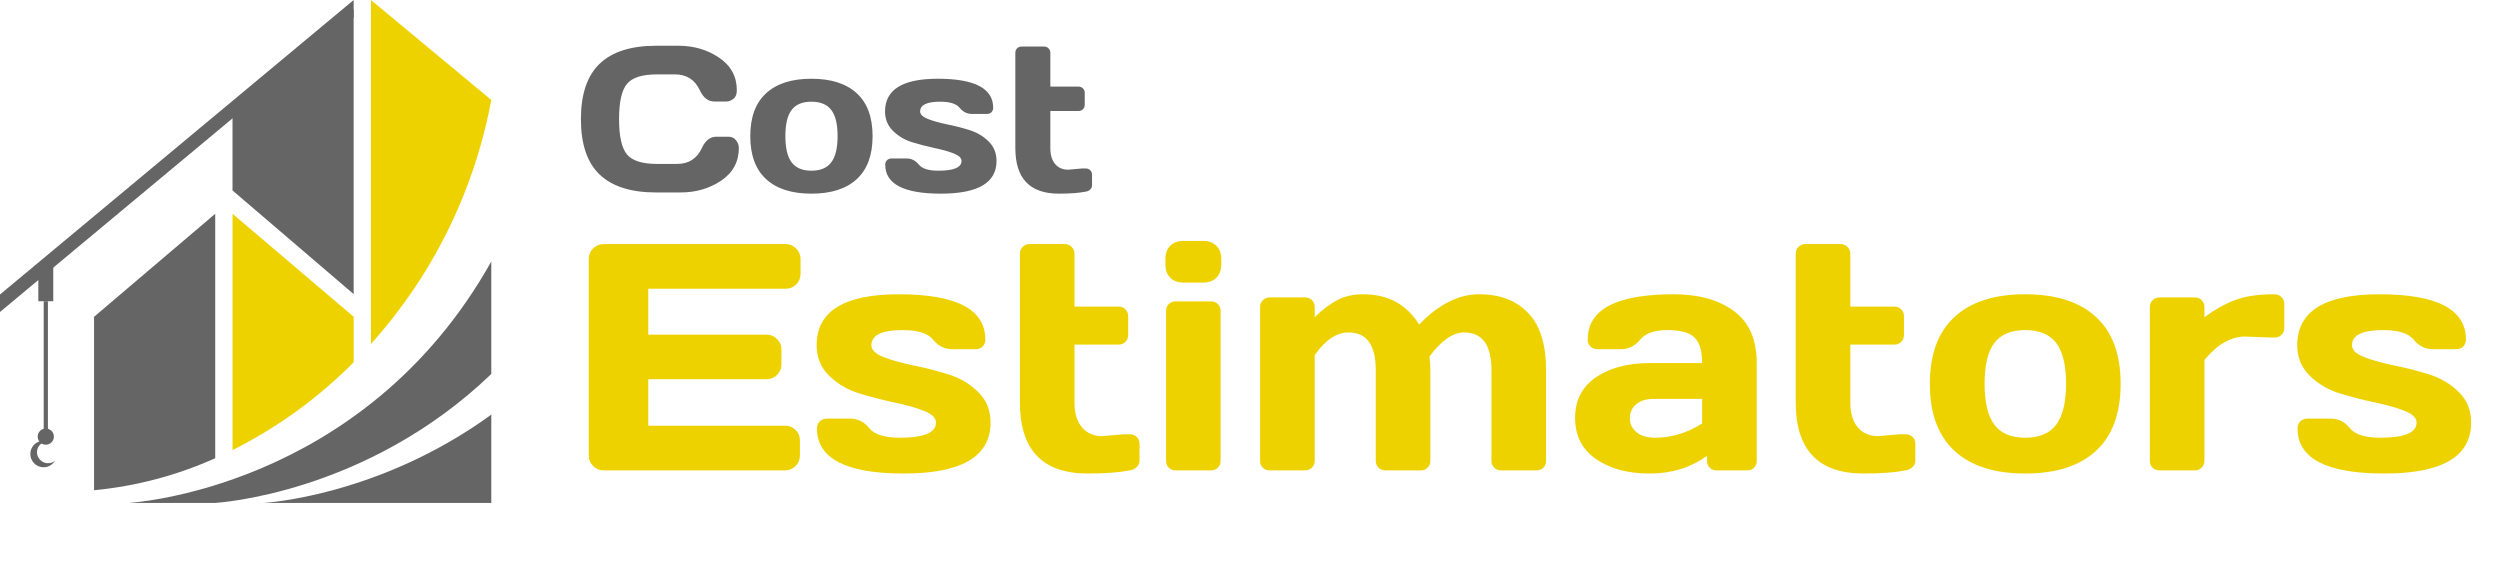 <svg xmlns="http://www.w3.org/2000/svg" width="287" height="65" viewBox="0 0 287 65" fill="none"><path d="M40.6 33.764V1.047L26.692 12.63V21.863L40.6 33.764Z" fill="#656565"></path><path d="M0 33.807V35.815L40.6 2.008V0L0 33.807Z" fill="#656565"></path><path d="M5.499 34.584H5.017V49.638H5.499V34.584Z" fill="#656565"></path><path d="M6.115 30.587H4.401V34.584H6.115V30.587Z" fill="#656565"></path><path d="M4.95 53.042C4.652 52.896 4.424 52.638 4.315 52.324C4.206 52.011 4.226 51.667 4.369 51.367C4.477 51.155 4.643 50.978 4.848 50.858C5.053 50.738 5.289 50.679 5.527 50.689C5.255 50.59 4.961 50.569 4.679 50.631C4.397 50.693 4.138 50.834 3.933 51.037C3.727 51.24 3.584 51.498 3.52 51.779C3.456 52.061 3.473 52.355 3.57 52.627C3.666 52.9 3.839 53.139 4.066 53.317C4.294 53.495 4.567 53.604 4.855 53.633C5.142 53.661 5.432 53.607 5.69 53.476C5.948 53.346 6.163 53.145 6.311 52.897C6.122 53.049 5.893 53.144 5.652 53.169C5.411 53.195 5.167 53.151 4.95 53.042Z" fill="#656565"></path><path d="M5.256 51.053C5.769 51.053 6.186 50.637 6.186 50.124C6.186 49.611 5.769 49.194 5.256 49.194C4.743 49.194 4.326 49.611 4.326 50.124C4.326 50.637 4.743 51.053 5.256 51.053Z" fill="#656565"></path><path d="M10.798 56.278C15.604 55.822 20.303 54.58 24.707 52.603V24.542L10.798 36.368V56.278Z" fill="#656565"></path><path d="M26.696 51.669C31.848 49.084 36.546 45.678 40.604 41.585V36.368L26.696 24.542V51.669Z" fill="#EED200"></path><path d="M42.585 39.483C44.677 37.155 46.577 34.663 48.269 32.03C52.278 25.767 55.039 18.788 56.4 11.477L42.585 0V39.483Z" fill="#EED200"></path><path d="M56.4 30.022C41.691 56.278 14.783 57.733 14.783 57.733H24.707C24.707 57.733 41.965 56.796 56.4 42.934V30.022Z" fill="#656565"></path><path d="M30.281 57.733H56.4V47.598C43.452 57.016 30.281 57.733 30.281 57.733Z" fill="#656565"></path><path d="M67.591 52.261V29.705C67.591 29.234 67.76 28.836 68.098 28.51C68.436 28.184 68.841 28.021 69.312 28.021H90.2C90.671 28.021 91.07 28.19 91.396 28.528C91.734 28.866 91.903 29.271 91.903 29.742V31.445C91.903 31.916 91.734 32.32 91.396 32.658C91.07 32.985 90.671 33.148 90.2 33.148H74.421V38.42H88.008C88.479 38.42 88.878 38.589 89.204 38.927C89.542 39.253 89.711 39.651 89.711 40.123V41.825C89.711 42.297 89.542 42.701 89.204 43.039C88.878 43.365 88.479 43.529 88.008 43.529H74.421V48.873H90.164C90.623 48.873 91.016 49.036 91.342 49.362C91.668 49.688 91.831 50.087 91.831 50.558V52.297C91.831 52.768 91.662 53.173 91.324 53.511C90.986 53.837 90.581 54 90.11 54H69.312C68.841 54 68.436 53.837 68.098 53.511C67.76 53.173 67.591 52.756 67.591 52.261ZM93.751 39.633C93.751 35.732 96.898 33.782 103.19 33.782C109.809 33.782 113.118 35.515 113.118 38.981C113.118 39.295 113.015 39.561 112.81 39.778C112.605 39.984 112.339 40.086 112.013 40.086H109.314C108.444 40.086 107.713 39.724 107.121 38.999C106.53 38.263 105.364 37.894 103.625 37.894C101.233 37.894 100.038 38.474 100.038 39.633C100.038 40.177 100.503 40.63 101.433 40.992C102.375 41.355 103.516 41.675 104.857 41.952C106.21 42.218 107.556 42.562 108.897 42.985C110.238 43.408 111.373 44.084 112.303 45.014C113.245 45.932 113.716 47.097 113.716 48.511C113.716 52.412 110.395 54.362 103.752 54.362C97.109 54.362 93.787 52.635 93.787 49.181C93.787 48.855 93.89 48.589 94.096 48.384C94.313 48.166 94.585 48.058 94.911 48.058H97.61C98.48 48.058 99.21 48.426 99.802 49.163C100.394 49.888 101.56 50.25 103.299 50.25C106.065 50.25 107.448 49.67 107.448 48.511C107.448 47.967 106.977 47.514 106.034 47.152C105.104 46.789 103.963 46.469 102.61 46.192C101.258 45.902 99.911 45.552 98.57 45.141C97.242 44.718 96.106 44.042 95.164 43.112C94.222 42.182 93.751 41.022 93.751 39.633ZM126.543 50.069L129.025 49.851H129.695C130.021 49.851 130.287 49.954 130.492 50.159C130.709 50.365 130.818 50.63 130.818 50.956V52.895C130.818 53.161 130.709 53.402 130.492 53.62C130.287 53.825 130.021 53.952 129.695 54C128.463 54.242 126.857 54.362 124.876 54.362C119.682 54.362 117.086 51.645 117.086 46.21V29.144C117.086 28.818 117.188 28.552 117.394 28.347C117.611 28.129 117.877 28.021 118.191 28.021H122.249C122.563 28.021 122.823 28.129 123.028 28.347C123.245 28.552 123.354 28.818 123.354 29.144V35.195H128.409C128.723 35.195 128.982 35.297 129.188 35.503C129.405 35.708 129.514 35.974 129.514 36.3V38.456C129.514 38.782 129.405 39.048 129.188 39.253C128.982 39.458 128.723 39.561 128.409 39.561H123.354V46.21C123.354 47.442 123.644 48.396 124.224 49.072C124.803 49.736 125.576 50.069 126.543 50.069ZM133.789 30.358V29.742C133.789 29.102 133.97 28.594 134.333 28.22C134.707 27.846 135.221 27.658 135.873 27.658H138.119C138.759 27.658 139.267 27.846 139.641 28.22C140.015 28.582 140.203 29.09 140.203 29.742V30.358C140.203 30.998 140.015 31.505 139.641 31.88C139.279 32.254 138.771 32.441 138.119 32.441H135.873C135.233 32.441 134.725 32.254 134.351 31.88C133.976 31.505 133.789 30.998 133.789 30.358ZM133.862 52.895V35.702C133.862 35.376 133.964 35.11 134.17 34.905C134.387 34.7 134.653 34.597 134.967 34.597H139.025C139.351 34.597 139.617 34.706 139.822 34.923C140.027 35.128 140.13 35.388 140.13 35.702V52.895C140.13 53.221 140.021 53.487 139.804 53.692C139.599 53.897 139.339 54 139.025 54H134.967C134.641 54 134.375 53.897 134.17 53.692C133.964 53.487 133.862 53.221 133.862 52.895ZM144.659 52.895V35.267C144.659 34.941 144.762 34.675 144.967 34.47C145.185 34.253 145.45 34.144 145.764 34.144H149.823C150.149 34.144 150.414 34.253 150.62 34.47C150.825 34.675 150.928 34.941 150.928 35.267V36.409C151.797 35.563 152.649 34.917 153.482 34.47C154.328 34.011 155.342 33.782 156.526 33.782C159.34 33.782 161.472 34.941 162.921 37.26C165.168 34.929 167.468 33.77 169.824 33.782C172.191 33.782 174.057 34.494 175.422 35.919C176.798 37.333 177.487 39.525 177.487 42.496V52.895C177.487 53.221 177.384 53.487 177.179 53.692C176.974 53.897 176.708 54 176.382 54H172.342C172.016 54 171.744 53.897 171.526 53.692C171.321 53.475 171.218 53.209 171.218 52.895V42.496C171.218 39.597 170.168 38.154 168.066 38.166C166.786 38.166 165.463 39.09 164.099 40.938C164.171 41.457 164.207 41.977 164.207 42.496V52.895C164.207 53.221 164.099 53.487 163.881 53.692C163.676 53.897 163.416 54 163.102 54H159.062C158.736 54 158.464 53.897 158.247 53.692C158.042 53.475 157.939 53.209 157.939 52.895V42.496C157.939 39.597 156.888 38.154 154.787 38.166C153.446 38.166 152.16 39.029 150.928 40.757V52.895C150.928 53.221 150.819 53.487 150.602 53.692C150.396 53.897 150.137 54 149.823 54H145.764C145.438 54 145.173 53.897 144.967 53.692C144.762 53.487 144.659 53.221 144.659 52.895ZM183.212 52.696C181.618 51.584 180.82 50.014 180.82 47.985C180.82 45.956 181.618 44.398 183.212 43.311C184.818 42.224 186.883 41.681 189.408 41.681H195.404C195.404 40.267 195.108 39.283 194.517 38.728C193.925 38.172 192.886 37.894 191.401 37.894C189.927 37.894 188.888 38.263 188.284 38.999C187.693 39.724 186.962 40.086 186.092 40.086H183.393C183.067 40.086 182.795 39.984 182.578 39.778C182.372 39.561 182.27 39.295 182.27 38.981C182.27 35.515 185.561 33.782 192.143 33.782C195.018 33.782 197.325 34.428 199.064 35.72C200.803 37.001 201.673 38.987 201.673 41.681V52.895C201.673 53.221 201.57 53.487 201.365 53.692C201.159 53.897 200.894 54 200.568 54H197.071C196.745 54 196.479 53.897 196.274 53.692C196.069 53.475 195.966 53.209 195.966 52.895V52.333C194.058 53.698 191.853 54.374 189.353 54.362C186.865 54.362 184.818 53.807 183.212 52.696ZM189.843 45.793C188.997 45.793 188.327 45.998 187.832 46.409C187.348 46.82 187.107 47.351 187.107 48.003C187.107 48.656 187.361 49.193 187.868 49.616C188.375 50.038 189.094 50.25 190.024 50.25C191.884 50.25 193.677 49.706 195.404 48.619V45.793H189.843ZM215.605 50.069L218.087 49.851H218.757C219.083 49.851 219.349 49.954 219.554 50.159C219.771 50.365 219.88 50.63 219.88 50.956V52.895C219.88 53.161 219.771 53.402 219.554 53.62C219.349 53.825 219.083 53.952 218.757 54C217.525 54.242 215.919 54.362 213.938 54.362C208.744 54.362 206.148 51.645 206.148 46.21V29.144C206.148 28.818 206.25 28.552 206.456 28.347C206.673 28.129 206.939 28.021 207.253 28.021H211.311C211.625 28.021 211.885 28.129 212.09 28.347C212.307 28.552 212.416 28.818 212.416 29.144V35.195H217.471C217.785 35.195 218.044 35.297 218.25 35.503C218.467 35.708 218.576 35.974 218.576 36.3V38.456C218.576 38.782 218.467 39.048 218.25 39.253C218.044 39.458 217.785 39.561 217.471 39.561H212.416V46.21C212.416 47.442 212.706 48.396 213.286 49.072C213.865 49.736 214.638 50.069 215.605 50.069ZM224.373 51.754C222.489 50.014 221.547 47.454 221.547 44.072C221.547 40.678 222.489 38.118 224.373 36.391C226.257 34.651 228.963 33.782 232.489 33.782C236.028 33.782 238.74 34.651 240.624 36.391C242.508 38.118 243.45 40.678 243.45 44.072C243.45 47.454 242.508 50.014 240.624 51.754C238.74 53.493 236.028 54.362 232.489 54.362C228.963 54.362 226.257 53.493 224.373 51.754ZM228.957 39.362C228.208 40.34 227.833 41.904 227.833 44.054C227.833 46.204 228.208 47.774 228.957 48.764C229.705 49.755 230.883 50.25 232.489 50.25C234.108 50.25 235.291 49.755 236.04 48.764C236.801 47.774 237.182 46.204 237.182 44.054C237.182 41.904 236.801 40.34 236.04 39.362C235.291 38.383 234.108 37.894 232.489 37.894C230.883 37.894 229.705 38.383 228.957 39.362ZM260.534 38.746L257.744 38.637C256.114 38.637 254.556 39.531 253.07 41.318V52.895C253.07 53.221 252.961 53.487 252.744 53.692C252.539 53.897 252.279 54 251.965 54H247.907C247.581 54 247.315 53.897 247.11 53.692C246.904 53.487 246.802 53.221 246.802 52.895V35.267C246.802 34.941 246.904 34.675 247.11 34.47C247.327 34.253 247.593 34.144 247.907 34.144H251.965C252.291 34.144 252.557 34.253 252.762 34.47C252.967 34.675 253.07 34.941 253.07 35.267V36.409C254.302 35.515 255.486 34.857 256.621 34.434C257.768 33.999 259.266 33.782 261.114 33.782C261.44 33.782 261.706 33.89 261.911 34.108C262.128 34.313 262.237 34.573 262.237 34.887V37.641C262.237 37.967 262.128 38.232 261.911 38.438C261.706 38.643 261.44 38.746 261.114 38.746H260.534ZM263.723 39.633C263.723 35.732 266.869 33.782 273.161 33.782C279.78 33.782 283.089 35.515 283.089 38.981C283.089 39.295 282.987 39.561 282.781 39.778C282.576 39.984 282.31 40.086 281.984 40.086H279.285C278.415 40.086 277.685 39.724 277.093 38.999C276.501 38.263 275.335 37.894 273.596 37.894C271.205 37.894 270.009 38.474 270.009 39.633C270.009 40.177 270.474 40.63 271.404 40.992C272.346 41.355 273.488 41.675 274.828 41.952C276.181 42.218 277.528 42.562 278.868 42.985C280.209 43.408 281.344 44.084 282.274 45.014C283.216 45.932 283.687 47.097 283.687 48.511C283.687 52.412 280.366 54.362 273.723 54.362C267.08 54.362 263.759 52.635 263.759 49.181C263.759 48.855 263.862 48.589 264.067 48.384C264.284 48.166 264.556 48.058 264.882 48.058H267.581C268.451 48.058 269.182 48.426 269.774 49.163C270.365 49.888 271.531 50.25 273.27 50.25C276.036 50.25 277.419 49.67 277.419 48.511C277.419 47.967 276.948 47.514 276.006 47.152C275.076 46.789 273.934 46.469 272.582 46.192C271.229 45.902 269.882 45.552 268.542 45.141C267.213 44.718 266.078 44.042 265.136 43.112C264.194 42.182 263.723 41.022 263.723 39.633Z" fill="#EED200"></path><path d="M68.838 20.037C67.406 18.667 66.689 16.549 66.689 13.684C66.689 10.812 67.406 8.69 68.838 7.32C70.278 5.941 72.435 5.252 75.307 5.252H77.897C79.655 5.252 81.207 5.709 82.555 6.623C83.909 7.536 84.587 8.787 84.587 10.374C84.587 10.831 84.451 11.16 84.18 11.361C83.909 11.555 83.646 11.652 83.391 11.652H82.009C81.296 11.652 80.743 11.226 80.348 10.374C79.775 9.151 78.822 8.539 77.491 8.539H75.423C73.728 8.539 72.578 8.903 71.974 9.631C71.37 10.359 71.068 11.706 71.068 13.673C71.068 15.639 71.37 16.99 71.974 17.726C72.578 18.454 73.728 18.818 75.423 18.818H77.735C79.066 18.818 80.015 18.206 80.58 16.983C80.975 16.123 81.532 15.694 82.252 15.694H83.635C83.999 15.694 84.285 15.829 84.494 16.1C84.711 16.371 84.819 16.665 84.819 16.983C84.819 18.57 84.146 19.82 82.798 20.734C81.451 21.64 79.899 22.093 78.141 22.093H75.307C72.435 22.093 70.278 21.408 68.838 20.037ZM87.944 20.56C86.736 19.445 86.132 17.803 86.132 15.635C86.132 13.46 86.736 11.818 87.944 10.711C89.151 9.596 90.886 9.039 93.147 9.039C95.415 9.039 97.154 9.596 98.361 10.711C99.569 11.818 100.173 13.46 100.173 15.635C100.173 17.803 99.569 19.445 98.361 20.56C97.154 21.675 95.415 22.232 93.147 22.232C90.886 22.232 89.151 21.675 87.944 20.56ZM90.882 12.616C90.402 13.243 90.162 14.246 90.162 15.624C90.162 17.002 90.402 18.009 90.882 18.643C91.362 19.278 92.117 19.596 93.147 19.596C94.184 19.596 94.943 19.278 95.423 18.643C95.911 18.009 96.155 17.002 96.155 15.624C96.155 14.246 95.911 13.243 95.423 12.616C94.943 11.989 94.184 11.675 93.147 11.675C92.117 11.675 91.362 11.989 90.882 12.616ZM101.602 12.79C101.602 10.289 103.619 9.039 107.653 9.039C111.896 9.039 114.017 10.15 114.017 12.372C114.017 12.573 113.952 12.743 113.82 12.883C113.688 13.014 113.518 13.08 113.309 13.08H111.578C111.021 13.08 110.553 12.848 110.173 12.383C109.794 11.911 109.047 11.675 107.932 11.675C106.398 11.675 105.632 12.047 105.632 12.79C105.632 13.138 105.93 13.429 106.526 13.661C107.13 13.893 107.862 14.098 108.721 14.277C109.589 14.447 110.452 14.668 111.311 14.938C112.171 15.21 112.899 15.643 113.495 16.239C114.099 16.828 114.401 17.575 114.401 18.481C114.401 20.982 112.271 22.232 108.013 22.232C103.754 22.232 101.625 21.125 101.625 18.911C101.625 18.702 101.691 18.531 101.822 18.4C101.962 18.26 102.136 18.191 102.345 18.191H104.076C104.633 18.191 105.102 18.427 105.481 18.899C105.86 19.364 106.608 19.596 107.723 19.596C109.496 19.596 110.382 19.224 110.382 18.481C110.382 18.133 110.08 17.842 109.476 17.61C108.88 17.378 108.148 17.172 107.281 16.994C106.414 16.808 105.551 16.584 104.691 16.321C103.839 16.05 103.112 15.616 102.508 15.02C101.904 14.424 101.602 13.68 101.602 12.79ZM122.624 19.48L124.215 19.34H124.644C124.853 19.34 125.024 19.406 125.155 19.538C125.295 19.669 125.365 19.84 125.365 20.049V21.291C125.365 21.462 125.295 21.617 125.155 21.756C125.024 21.888 124.853 21.969 124.644 22C123.855 22.155 122.825 22.232 121.555 22.232C118.226 22.232 116.561 20.49 116.561 17.006V6.065C116.561 5.856 116.627 5.686 116.758 5.554C116.898 5.415 117.068 5.345 117.269 5.345H119.871C120.072 5.345 120.239 5.415 120.37 5.554C120.51 5.686 120.579 5.856 120.579 6.065V9.944H123.82C124.021 9.944 124.188 10.01 124.319 10.142C124.459 10.274 124.528 10.444 124.528 10.653V12.035C124.528 12.244 124.459 12.414 124.319 12.546C124.188 12.678 124.021 12.743 123.82 12.743H120.579V17.006C120.579 17.796 120.765 18.407 121.137 18.841C121.509 19.267 122.004 19.48 122.624 19.48Z" fill="#656565"></path></svg>